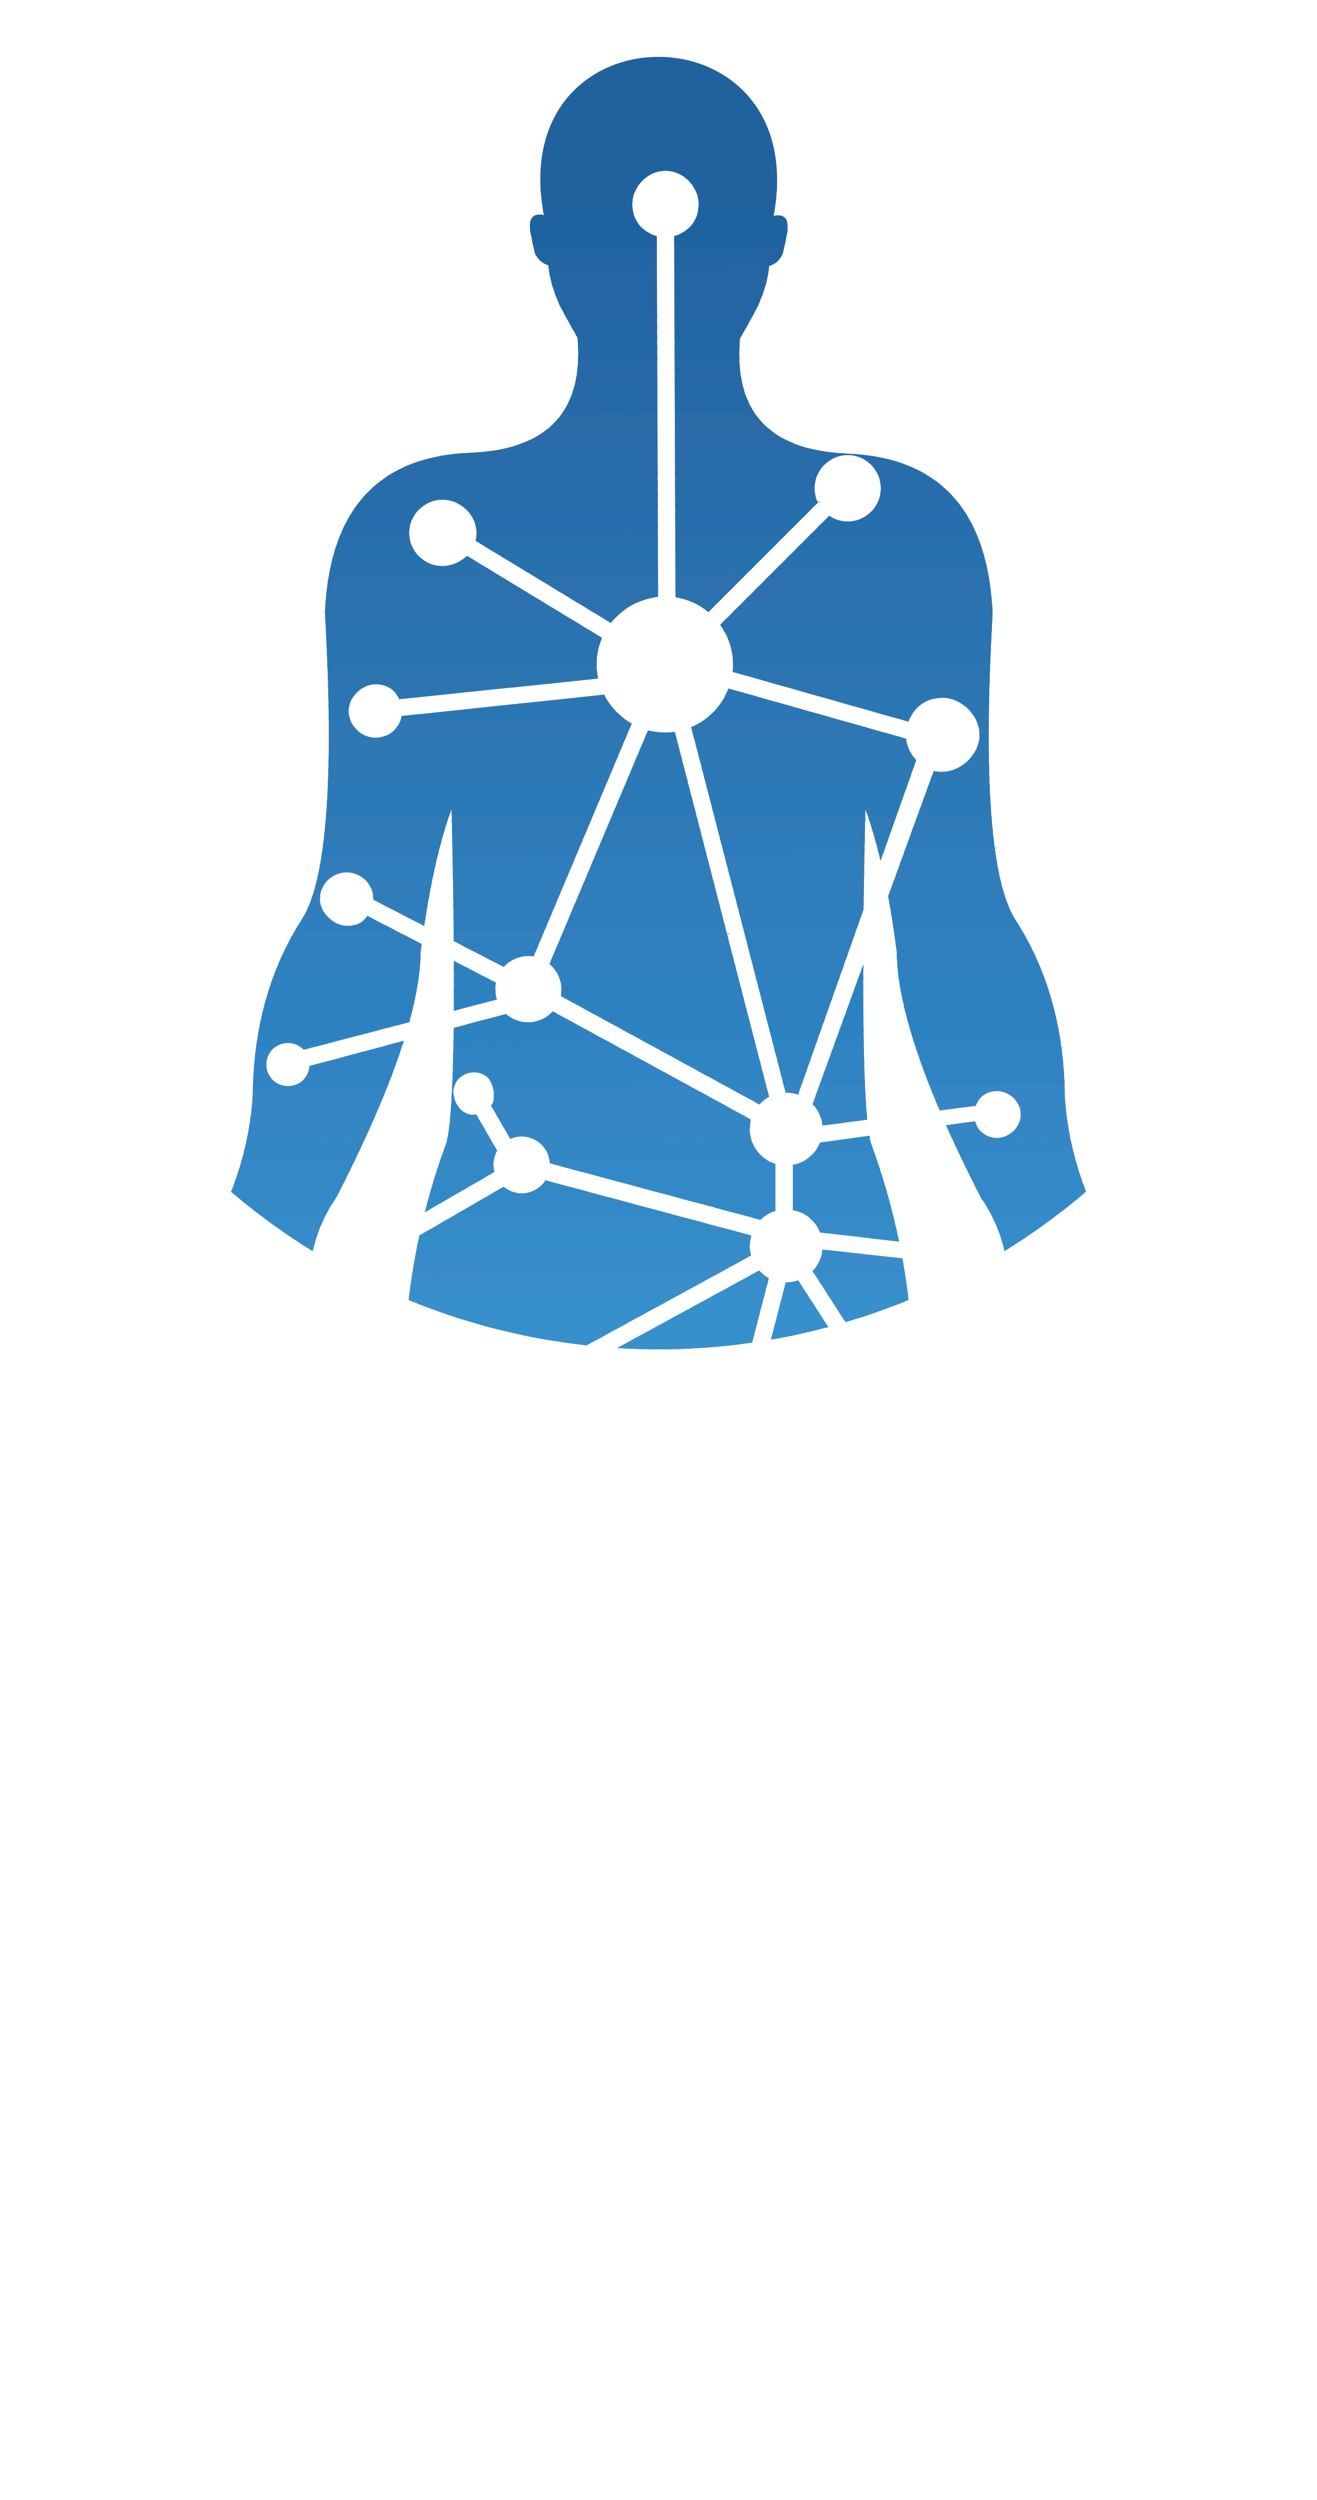 <?xml version="1.0" encoding="UTF-8"?><svg id="Layer_2" xmlns="http://www.w3.org/2000/svg" xmlns:xlink="http://www.w3.org/1999/xlink" viewBox="0 0 100 189.81"><defs><style>.cls-1{fill:#266ead;}.cls-2{fill:#234964;}.cls-3{fill:#3591cd;}.cls-4{fill:#31729f;}.cls-5{fill:#2c668c;}.cls-6{fill:#306f99;}.cls-7{fill:#3690cc;}.cls-8{fill:#265474;}.cls-9{fill:#276185;}.cls-10{fill:#1f374b;}.cls-11{fill:#2669a6;}.cls-12{fill:#2268a5;}.cls-13{fill:#2e7bb8;}.cls-14{fill:#388eca;}.cls-15{fill:#234660;}.cls-16{fill:#2264a1;}.cls-17{fill:#276dab;}.cls-18{fill:#266eac;}.cls-19{fill:#327cac;}.cls-20{fill:#2e81c1;}.cls-21{fill:#275575;}.cls-22{fill:#2771ad;}.cls-23{fill:#296286;}.cls-24{fill:#348ac3;}.cls-25{fill:#2f80c0;}.cls-26{fill:#3389c7;}.cls-27{fill:#234863;}.cls-28{fill:#2a688f;}.cls-29{fill:#2b7ab7;}.cls-30{fill:#234d6c;}.cls-31{fill:#234c68;}.cls-32{fill:#3378a6;}.cls-33{fill:#2f719a;}.cls-34{fill:#2f7ebd;}.cls-35{fill:#398cc9;}.cls-36{fill:#276388;}.cls-37{fill:#2e78b4;}.cls-38{fill:#276dac;}.cls-39{fill:#234d69;}.cls-40{fill:#2366a4;}.cls-41{fill:#245372;}.cls-42{fill:#223b53;}.cls-43{fill:#3986bb;}.cls-44{fill:#306c94;}.cls-45{fill:#246aa9;}.cls-46{fill:#20394f;}.cls-47{fill:#3793ce;}.cls-48{fill:#296ca9;}.cls-49{fill:#276184;}.cls-50{fill:#286fad;}.cls-51{fill:#367dae;}.cls-52{fill:#224058;}.cls-53{fill:#317db9;}.cls-54{fill:#296eac;}.cls-55{fill:#24516f;}.cls-56{clip-path:url(#clippath-1);}.cls-57{fill:#3076a4;}.cls-58{fill:#2b72af;}.cls-59{fill:#2d79b5;}.cls-60{fill:#358bc7;}.cls-61{fill:#1e639f;}.cls-62{fill:#1d364a;}.cls-63{fill:#2f6d96;}.cls-64{fill:#3789bf;}.cls-65{fill:#20629e;}.cls-66{fill:#256aa7;}.cls-67{fill:#285f81;}.cls-68{fill:#285f82;}.cls-69{fill:#3073a0;}.cls-70{fill:#2c79b6;}.cls-71{fill:#255879;}.cls-72{fill:#347fb1;}.cls-73{fill:#3586c5;}.cls-74{fill:#2c75b1;}.cls-75{fill:#265676;}.cls-76{fill:#2b688f;}.cls-77{fill:#2f75a2;}.cls-78{fill:#1f384d;}.cls-79{fill:#2973b0;}.cls-80{fill:#3080bf;}.cls-81{fill:#3278a8;}.cls-82{fill:#2e76b4;}.cls-83{fill:#3a96d1;}.cls-84{clip-path:url(#clippath);}.cls-85{fill:#2d83c2;}.cls-86{fill:#2a6ba8;}.cls-87{clip-rule:evenodd;}.cls-87,.cls-88{fill:none;}.cls-89{fill:#2f76b3;}.cls-90{fill:#265c7f;}.cls-91{fill:#2b76b2;}.cls-92{fill:#224059;}.cls-93{fill:#22506d;}.cls-94{fill:#378fcb;}.cls-95{fill:#3586bb;}.cls-96{fill:#1e3247;}.cls-97{fill:#3378a7;}.cls-98{fill:#27587b;}.cls-99{fill:#234b67;}.cls-100{fill:#295e81;}.cls-101{fill:#2e6e98;}.cls-102{fill:#357eaf;}.cls-103{fill:#213e55;}.cls-104{fill:#276489;}.cls-105{fill:#23435c;}.cls-106{fill:#2466a3;}.cls-107{fill:#213c53;}.cls-108{fill:#3887be;}.cls-109{fill:#2a72b0;}.cls-110{fill:#3180bd;}.cls-111{fill:#213a50;}.cls-112{fill:#2973b1;}.cls-113{fill:#3487c5;}.cls-114{fill:#2a6990;}.cls-115{fill:#307dbb;}.cls-116{fill:#3382b7;}.cls-117{fill:#286caa;}.cls-118{fill:#3689c1;}.cls-119{fill:#32719c;}.cls-120{fill:#3b95cf;}.cls-121{fill:#347aaa;}.cls-122{fill:#316b93;}.cls-123{fill:#275879;}.cls-124{fill:#245170;}.cls-125{fill:#317aa9;}.cls-126{fill:#2d6a92;}.cls-127{fill:#23455f;}.cls-128{fill:#2c7bba;}.cls-129{fill:#3581b4;}.cls-130{fill:#348cc9;}.cls-131{fill:#2e7ebe;}.cls-132{fill:#3892cd;}.cls-133{fill:#3183b9;}.cls-134{fill:#2a658c;}.cls-135{fill:#368bc5;}.cls-136{fill:#2e7ab7;}.cls-137{fill:#2976b4;}.cls-138{fill:#358ac8;}.cls-139{fill:#23455e;}.cls-140{fill:#3184c3;}.cls-141{fill:#2c71ae;}.cls-142{fill:#1e63a1;}</style><clipPath id="clippath"><circle class="cls-88" cx="50" cy="52.44" r="50"/></clipPath><clipPath id="clippath-1"><path class="cls-87" d="M50,109.45c1.16,3.55,1.47,7.92,1.81,13.02l6-23.24,.57-2.19c-.28-.15-.53-.35-.74-.58l-15.08,8.23c.03,.16,.05,.33,.05,.5,0,.78-.35,1.47-.91,1.93l6.4,15.18,.08,.2c.34-5.12,.65-9.49,1.81-13.05h0Zm2.3,19.51c.02,.18,.03,.36,.05,.54-.02-.18-.03-.36-.05-.54h0Zm.12,1.31c.01,.13,.03,.26,.04,.39-.01-.13-.03-.26-.04-.39h0Zm.06,.58c.02,.18,.04,.35,.06,.53-.02-.18-.04-.35-.06-.53h0Zm.07,.61c.02,.17,.04,.34,.06,.51-.02-.17-.04-.34-.06-.51h0Zm.07,.61c.02,.16,.04,.32,.06,.48-.02-.16-.04-.32-.06-.48h0Zm.08,.67c.02,.15,.04,.29,.05,.44-.02-.15-.04-.29-.05-.44h0Zm.09,.69c.02,.12,.03,.25,.05,.37-.02-.12-.03-.25-.05-.37h0Zm.08,.63c.02,.12,.03,.24,.05,.35l-.05-.35h0Zm.05,.37c.47,3.41,1.14,7.02,2.18,10.84-2.83,6.5-1.48,8.05-.74,14.05,.97,7.94-1.15,20.25-3.44,27.25-.43,1.01-.03,2.18,.91,2.74,3.37-.11,6.72-.44,10.05-.98,.48-.22,.83-.64,.96-1.15,.13-.51,.01-1.05-.31-1.46-2.76-6.44-2.87-12.41-.33-17.94,4.37-11.09,5.09-19.77,2.15-26.03,.21-4.53,.62-9.16,1.24-13.89,.13-.4,.25-.81,.38-1.21l-7.66,1.98-2.69,.7c.02,.18,.03,.37,.03,.55,0,1.13-.36,2.17-.98,3.02l3.77,3.77c.4-.27,.45-.43,1.41-.43s2.51,1.13,2.51,2.52-1.13,2.52-2.51,2.52-2.52-1.62-2.52-2.52,.09-.76,.25-1.09l-3.81-3.81c-.27,.22-.55,.41-.86,.58h0Zm13.06-7.81c.04-.12,.07-.24,.11-.37-.04,.12-.07,.24-.11,.37h0Zm.43-1.44l-11.09,2.86c-.5-1.32-1.53-2.39-2.83-2.94l.7-2.69,6.47-25.05h.04c.32,0,.62-.05,.91-.15l1.23,1.91,7.34,11.4c-.39,4.71-1.31,9.6-2.76,14.66h0Zm2.83-15.62c0-.11,.02-.23,.02-.34,0,.11-.01,.23-.02,.34h0Zm.04-.62c0-.14,.02-.27,.02-.41,0,.14-.01,.27-.02,.41h0Zm.03-.61c.21-4.42-.05-8.69-.79-12.8l-6.07-.66c-.06,.63-.34,1.2-.75,1.63l7.61,11.82h0Zm-1.04-14.06c-.53-2.57-1.25-5.07-2.15-7.51-.04-.15-.08-.32-.11-.53l-3.74,.51c-.35,.87-1.12,1.53-2.07,1.7v3.43c.95,.17,1.73,.83,2.07,1.7l6,.69h0Zm-2.42-9.26c-.22-2.28-.32-6.21-.3-11.79l-3.85,10.6c.41,.43,.69,1,.75,1.63l3.4-.44h0Zm-.26-16.02l-4.99,14.11c-.28-.1-.59-.15-.91-.15h-.04l-6.47-25.05-.7-2.69c1.3-.55,2.33-1.61,2.83-2.94l13.49,3.81c.07,.63,.35,1.2,.77,1.63l-2.71,7.65c-.35-1.48-.73-2.79-1.15-3.92-.06,2.73-.11,5.25-.14,7.55h0Zm1.84-.93l3.47-9.53c1.94,.42,3.51-1.29,3.48-2.76-.03-1.54-1.43-2.79-2.79-2.79s-2.21,.75-2.61,1.81l-13.35-3.78c.02-.18,.03-.37,.03-.55,0-1.13-.36-2.17-.98-3.02l8.28-8.28c.4,.27,.89,.43,1.41,.43,1.39,0,2.51-1.13,2.51-2.52s-1.13-2.52-2.51-2.52-2.52,1.13-2.52,2.52c0,.39,.09,.76,.25,1.09l-8.31,8.31c-.48-.4-1.04-.71-1.64-.92l-.1-.03h0l-.05-.02-.08-.02h-.02l-.09-.03h-.03c-.16-.05-.32-.08-.49-.11l-.1-27.42c1.07-.29,1.86-1.15,1.86-2.43s-1.13-2.52-2.52-2.52-2.52,1.24-2.52,2.52,.79,2.14,1.86,2.43l.1,27.39s-.09,.01-.14,.02h-.11v.02c-.71,.11-1.38,.36-1.99,.74h-.02l-.03,.03-.03,.02h0l-.03,.02-.03,.02-.03,.02-.03,.02-.03,.02-.04,.03c-.24,.18-.47,.38-.68,.59l-.03,.03-.03,.03-.03,.03-.06,.06-.03,.03-.03,.03-.03,.03-.03,.03-.03,.03-.03,.03v.02l-.03,.02-.05,.06-10.26-6.23c.05-.19,.07-.39,.07-.6,0-1.39-1.22-2.52-2.59-2.52s-2.52,1.13-2.52,2.52,1.13,2.51,2.52,2.51c.66,0,1.4-.3,1.87-.77l7.87,4.78,2.38,1.44c-.26,.62-.41,1.3-.41,2.01,0,.37,.04,.74,.12,1.09l-15.1,1.56c-.33-.67-.86-1.13-1.82-1.13s-2.03,.91-2.03,2.03,.98,2.03,2.03,2.03,1.82-.71,2-1.65l15.37-1.62c.47,.92,1.2,1.69,2.1,2.19l-7.45,17.68c-.13-.02-.27-.03-.41-.03-.74,0-1.4,.32-1.86,.83l-3.8-1.96c-.02-2.94-.08-6.29-.16-10.04-.83,2.26-1.53,5.23-2.08,8.89l-3.86-1.99v-.05c0-1.12-.91-2.03-2.03-2.03s-2.03,.91-2.03,2.03,1.15,2.03,2.03,2.03,1.21-.29,1.58-.75l4.12,2.13c-.03,.19-.05,.38-.08,.57-.01,1.52-.3,3.31-.86,5.36l-8.02,2.1c-.3-.32-.72-.52-1.2-.52-.91,0-1.64,.73-1.64,1.64s.73,1.64,1.64,1.64,1.58-.67,1.64-1.53l7.16-1.91c-1.05,3.33-2.76,7.29-5.11,11.87-1.6,2.31-2.27,4.91-2.02,7.8v.32l-2.86-.82c-.06-.85-.75-1.53-1.64-1.53s-1.64,.73-1.64,1.64,.95,1.64,1.64,1.64,.9-.2,1.2-.52l3.26,.92c-.04,2.19-.05,5.24-.04,9.13,.03,.38-.25,.71-.62,.75-.38,.04-.72-.22-.78-.59,0,0-.35-1.61-1.06-4.84,0,0-.07,2.23-.21,6.7-.02,.49-.42,.87-.91,.87s-.89-.38-.91-.87c0,0-.14-2.08-.41-6.23,0,0-.49,2.33-1.48,6.98-.11,.37-.48,.6-.86,.51-.38-.08-.63-.44-.57-.82,0,0,.13-2.15,.39-6.44,0,0-.7,1.66-2.1,4.99-.25,.32-.7,.42-1.05,.22-.36-.2-.52-.62-.38-1.01,.89-2.51,1.69-5.04,2.41-7.6,.09-.15,.07-.34-.06-.46-.13-.12-.32-.13-.46-.03-.81,1.01-1.53,2.09-2.15,3.23-.25,.17-.57,.17-.82,0-.25-.16-.38-.46-.32-.76,.18-1.6,1.13-3.96,2.87-7.08,3.18-4.46,4.92-9.07,5.22-13.83,.05-5.15,1.31-9.63,3.78-13.44,1.84-2.99,2.41-10.73,1.7-23.22,.36-7.87,4.1-11.92,11.22-12.13,5.79-.3,8.44-3.22,7.96-8.74-.51-.87-.96-1.7-1.36-2.46-.47-1.12-.72-1.82-.86-3.04-.45-.13-.8-.44-.99-.85-.14-.45-.31-1.37-.38-1.74-.13-.99,.22-1.39,1.04-1.21C38.26,.3,61.74,.3,58.74,16.39c.83-.18,1.17,.22,1.04,1.21-.06,.37-.24,1.29-.38,1.74-.19,.41-.55,.72-.99,.85-.14,1.22-.38,1.91-.86,3.04-.4,.77-.85,1.59-1.36,2.46-.49,5.52,2.17,8.44,7.96,8.74,7.12,.22,10.86,4.26,11.22,12.13-.71,12.49-.14,20.23,1.7,23.22,2.47,3.81,3.74,8.29,3.78,13.44,.3,4.76,2.04,9.37,5.22,13.83,1.74,3.12,2.69,5.48,2.87,7.08,.06,.29-.07,.59-.32,.76-.25,.16-.57,.16-.82,0-.62-1.14-1.34-2.22-2.15-3.23-.14-.1-.34-.09-.46,.03-.13,.12-.15,.31-.06,.46,.72,2.56,1.53,5.09,2.41,7.6,.14,.38-.02,.81-.38,1.01-.36,.2-.81,.1-1.05-.22-1.4-3.33-2.1-4.99-2.1-4.99,.26,4.3,.39,6.44,.39,6.44,.05,.38-.2,.74-.57,.82-.38,.08-.75-.14-.86-.51-.99-4.65-1.48-6.98-1.48-6.98-.27,4.15-.41,6.23-.41,6.23-.02,.49-.42,.87-.91,.87s-.89-.38-.91-.87c-.14-4.47-.21-6.7-.21-6.7-.71,3.23-1.06,4.84-1.06,4.84-.06,.37-.4,.63-.78,.59-.38-.04-.65-.38-.62-.75,.02-5,0-8.6-.08-10.8,.07-.8,.07-1.57,0-2.33l1.77,.19c.26,.66,.79,1.13,1.65,1.13s1.78-.8,1.78-1.78-.89-1.78-1.78-1.78-1.48,.53-1.7,1.26l-1.91-.22c-.31-1.52-.92-2.94-1.84-4.27-1-1.95-1.88-3.78-2.65-5.5l2.2-.3c.22,.73,.81,1.26,1.7,1.26s1.78-.8,1.78-1.78-.91-1.78-1.78-1.78-1.39,.47-1.65,1.13l-2.73,.35c-2.15-5.04-3.24-9.05-3.26-12.03-.19-1.51-.41-2.91-.65-4.22h0Zm-32.97,4.9c0,1.36,0,2.62,0,3.78l3.27-.86c-.08-.24-.12-.5-.12-.77,0-.18,.02-.35,.05-.51l-3.2-1.65h0Zm-.01,5.09c-.06,4.62-.24,7.52-.55,8.7-.64,1.73-1.19,3.49-1.64,5.28h0l5.28-3.05c-.05-.17-.07-.36-.07-.55,0-.39,.1-.75,.28-1.07l-1.59-2.75c-.32,.03-.43,.1-.97-.21-.54-.31-1.03-1.42-.59-2.19,.44-.77,1.42-1.03,2.19-.59,.77,.44,.82,1.78,.59,2.19-.24,.41-.06,.09-.09,.14l1.45,2.51c.27-.12,.56-.18,.87-.18,1.15,0,2.09,.91,2.14,2.04l15.99,4.29c.32-.31,.71-.55,1.14-.68v-3.57c-.4-.12-.77-.33-1.07-.61h0l-.03-.03h0l-.02-.02h0l-.02-.03c-.13-.13-.25-.28-.36-.44h0s-.04-.06-.05-.08v-.02h-.02l-.02-.04h0l-.02-.04h0c-.26-.47-.38-1.01-.33-1.55h0c.01-.14,.03-.28,.06-.42h0v-.02h0v-.02h0v-.05l-1.98-1.09-13.05-7.12c-.46,.51-1.13,.84-1.87,.84-.64,0-1.23-.24-1.68-.64l-3.99,1.06h0Zm-2.59,15.67v.07l6.38-3.69c.37,.31,.85,.5,1.37,.5,.76,0,1.42-.39,1.81-.99l15.63,4.19c-.1,.33-.14,.67-.11,1.02h0c.01,.16,.04,.32,.08,.47v.03l-1.98,1.09-13.05,7.12c-.46-.51-1.13-.83-1.87-.83-.64,0-1.23,.24-1.68,.64l-7.65-2.2c.19-2.53,.54-5,1.07-7.42h0Zm-1.15,8.72c-.11,2.15-.1,4.34,.03,6.56l6.92-3.3c-.03-.16-.05-.34-.05-.51,0-.27,.04-.52,.12-.77l-7.02-1.99h0Zm.04,6.72c0,.16,.02,.32,.03,.48-.01-.16-.02-.32-.03-.48h0Zm.04,.66c.01,.15,.02,.29,.03,.44-.01-.15-.02-.29-.03-.44h0Zm.05,.59l7.41-3.53c.46,.51,1.12,.83,1.86,.83,.14,0,.28-.01,.41-.03l7.45,17.68c-.9,.5-1.64,1.27-2.1,2.19l-12.25-2.3c-1.47-5.12-2.4-10.07-2.79-14.83h0Zm2.86,15.09c.04,.15,.09,.31,.13,.46-.05-.15-.09-.31-.13-.46h0Zm.2,.68c.17,.56,.34,1.12,.52,1.68,.62,4.73,1.03,9.36,1.24,13.89-2.93,6.26-2.22,14.93,2.15,26.03,2.54,5.52,2.43,11.5-.33,17.94-.32,.41-.43,.95-.31,1.46,.13,.51,.48,.93,.96,1.15,3.32,.54,6.68,.86,10.05,.98,.95-.56,1.34-1.73,.91-2.74-2.28-6.99-4.41-19.31-3.44-27.25,.74-6,2.09-7.55-.74-14.05,1.15-4.24,1.85-8.24,2.32-11.97-.02,.18-.05,.36-.07,.54-.14-.12-.28-.25-.41-.39l-.03-.03-.03-.03-.03-.03-.06-.06-.03-.03-.03-.03-.03-.03-.03-.03-.03-.03-.03-.03v-.02l-.03-.02-.05-.06-5.82,3.54c.05,.19,.07,.39,.07,.6,0,1.39-1.22,2.52-2.59,2.52s-2.51-1.13-2.51-2.52,1.13-2.52,2.51-2.52c.66,0,1.4,.3,1.87,.77l3.44-2.09,2.38-1.44c-.26-.62-.41-1.3-.41-2.01,0-.37,.04-.74,.12-1.09l-11.4-2.14c-.05-.15-.09-.31-.14-.46h0Zm13.35,7.07c.21-1.65,.37-3.24,.5-4.79-.13,1.54-.3,3.14-.5,4.79h0Zm.52-4.97c.02-.18,.03-.36,.05-.53-.01,.18-.03,.35-.05,.53h0Zm3.46-72.72c-.24,.04-.49,.05-.74,.05-.45,0-.88-.06-1.29-.16l-1.08,2.56-6.4,15.18c.55,.46,.91,1.15,.91,1.93,0,.17-.02,.34-.05,.5l15.08,8.23c.21-.23,.46-.43,.74-.58l-.57-2.19-6.59-25.52Z"/></clipPath></defs><g id="Layer_3"><g class="cls-84"><g class="cls-56"><rect class="cls-96" x="11.51" y="189.18" width="78" height=".13" transform="translate(-1.02 .27) rotate(-.31)"/><rect class="cls-62" x="11.5" y="188.38" width="78" height="1.2" transform="translate(-1.11 .3) rotate(-.34)"/><rect class="cls-10" x="11.5" y="187.58" width="78" height="1.2" transform="translate(-1.15 .31) rotate(-.35)"/><rect class="cls-78" x="11.49" y="186.78" width="78" height="1.2" transform="translate(-1.12 .31) rotate(-.34)"/><rect class="cls-46" x="11.49" y="185.98" width="78" height="1.2" transform="translate(-1.1 .3) rotate(-.34)"/><rect class="cls-111" x="11.48" y="185.18" width="78" height="1.2" transform="translate(-1.13 .31) rotate(-.35)"/><rect class="cls-42" x="11.48" y="184.38" width="78" height="1.2" transform="translate(-1.11 .31) rotate(-.34)"/><rect class="cls-107" x="11.47" y="183.58" width="78" height="1.2" transform="translate(-1.09 .3) rotate(-.34)"/><rect class="cls-103" x="11.47" y="182.79" width="78" height="1.2" transform="translate(-1.12 .31) rotate(-.35)"/><rect class="cls-52" x="11.47" y="181.99" width="78" height="1.2" transform="translate(-1.11 .31) rotate(-.35)"/><rect class="cls-92" x="11.46" y="181.19" width="78" height="1.2" transform="translate(-1.07 .3) rotate(-.34)"/><rect class="cls-105" x="11.46" y="180.39" width="78" height="1.2" transform="translate(-1.1 .31) rotate(-.35)"/><rect class="cls-139" x="11.45" y="179.59" width="78" height="1.2" transform="translate(-1.1 .31) rotate(-.35)"/><rect class="cls-127" x="11.45" y="178.79" width="78" height="1.2" transform="translate(-1.01 .29) rotate(-.32)"/><rect class="cls-15" x="11.44" y="177.99" width="78" height="1.2" transform="translate(-1.07 .31) rotate(-.34)"/><rect class="cls-27" x="11.44" y="177.19" width="78" height="1.2" transform="translate(-1.07 .31) rotate(-.34)"/><rect class="cls-2" x="11.43" y="176.39" width="78" height="1.2" transform="translate(-1.04 .3) rotate(-.34)"/><rect class="cls-99" x="11.43" y="175.59" width="78" height="1.2" transform="translate(-1.06 .31) rotate(-.34)"/><rect class="cls-31" x="11.42" y="174.79" width="78" height="1.2" transform="translate(-1.05 .31) rotate(-.34)"/><rect class="cls-39" x="11.42" y="174" width="78" height="1.2" transform="translate(-1.06 .31) rotate(-.35)"/><rect class="cls-30" x="11.41" y="173.2" width="78" height="1.2" transform="translate(-1.04 .31) rotate(-.34)"/><rect class="cls-93" x="11.41" y="172.4" width="78" height="1.2" transform="translate(-1.04 .31) rotate(-.34)"/><rect class="cls-55" x="11.4" y="171.6" width="78" height="1.2" transform="translate(-1.05 .31) rotate(-.35)"/><rect class="cls-124" x="11.4" y="170.8" width="78" height="1.2" transform="translate(-1.03 .31) rotate(-.34)"/><rect class="cls-41" x="11.39" y="170" width="78" height="1.2" transform="translate(-1.02 .31) rotate(-.34)"/><rect class="cls-8" x="11.39" y="169.2" width="78" height="1.2" transform="translate(-.98 .3) rotate(-.33)"/><rect class="cls-21" x="11.38" y="168.4" width="78" height="1.2" transform="translate(-.96 .29) rotate(-.33)"/><rect class="cls-75" x="11.38" y="167.6" width="78" height="1.2" transform="translate(-.99 .3) rotate(-.34)"/><rect class="cls-71" x="11.37" y="166.8" width="78" height="1.2" transform="translate(-1.02 .31) rotate(-.35)"/><rect class="cls-123" x="11.37" y="166" width="78" height="1.2" transform="translate(-1 .31) rotate(-.34)"/><rect class="cls-98" x="11.37" y="165.21" width="78" height="1.2" transform="translate(-.98 .3) rotate(-.34)"/><rect class="cls-90" x="11.36" y="164.41" width="78" height="1.2" transform="translate(-1 .31) rotate(-.35)"/><rect class="cls-90" x="11.36" y="163.61" width="78" height="1.2" transform="translate(-.98 .31) rotate(-.34)"/><rect class="cls-100" x="11.35" y="162.81" width="78" height="1.2" transform="translate(-.96 .3) rotate(-.34)"/><rect class="cls-67" x="11.35" y="162.01" width="78" height="1.2" transform="translate(-.99 .31) rotate(-.35)"/><rect class="cls-68" x="11.34" y="161.21" width="78" height="1.2" transform="translate(-.97 .3) rotate(-.34)"/><rect class="cls-49" x="11.34" y="160.41" width="78" height="1.2" transform="translate(-.97 .3) rotate(-.34)"/><rect class="cls-9" x="11.33" y="159.61" width="78" height="1.2" transform="translate(-.96 .3) rotate(-.34)"/><rect class="cls-23" x="11.33" y="158.81" width="78" height="1.2" transform="translate(-.91 .29) rotate(-.33)"/><rect class="cls-36" x="11.32" y="158.01" width="78" height="1.2" transform="translate(-.92 .29) rotate(-.33)"/><rect class="cls-36" x="11.32" y="157.21" width="78" height="1.2" transform="translate(-.93 .3) rotate(-.34)"/><rect class="cls-104" x="11.31" y="156.42" width="78" height="1.2" transform="translate(-.94 .3) rotate(-.34)"/><rect class="cls-134" x="11.31" y="155.62" width="78" height="1.2" transform="translate(-.95 .31) rotate(-.35)"/><rect class="cls-5" x="11.3" y="154.82" width="78" height="1.2" transform="translate(-.92 .3) rotate(-.34)"/><rect class="cls-76" x="11.3" y="154.02" width="78" height="1.2" transform="translate(-.93 .3) rotate(-.34)"/><rect class="cls-28" x="11.29" y="153.22" width="78" height="1.2" transform="translate(-.94 .31) rotate(-.35)"/><rect class="cls-114" x="11.29" y="152.42" width="78" height="1.2" transform="translate(-.9 .3) rotate(-.34)"/><rect class="cls-126" x="11.28" y="151.62" width="78" height="1.2" transform="translate(-.9 .3) rotate(-.34)"/><rect class="cls-122" x="11.28" y="150.82" width="78" height="1.2" transform="translate(-.92 .31) rotate(-.35)"/><rect class="cls-44" x="11.27" y="150.02" width="78" height="1.2" transform="translate(-.89 .3) rotate(-.34)"/><rect class="cls-63" x="11.27" y="149.22" width="78" height="1.2" transform="translate(-.88 .3) rotate(-.34)"/><rect class="cls-101" x="11.27" y="148.42" width="78" height="1.2" transform="translate(-.86 .29) rotate(-.33)"/><rect class="cls-101" x="11.26" y="147.63" width="78" height="1.2" transform="translate(-.85 .29) rotate(-.33)"/><rect class="cls-6" x="11.26" y="146.83" width="78" height="1.2" transform="translate(-.88 .3) rotate(-.34)"/><rect class="cls-33" x="11.25" y="146.03" width="78" height="1.2" transform="translate(-.88 .3) rotate(-.34)"/><rect class="cls-119" x="11.25" y="145.23" width="78" height="1.2" transform="translate(-.87 .3) rotate(-.34)"/><rect class="cls-119" x="11.24" y="144.43" width="78" height="1.2" transform="translate(-.87 .3) rotate(-.34)"/><rect class="cls-4" x="11.24" y="143.63" width="78" height="1.2" transform="translate(-.85 .3) rotate(-.34)"/><rect class="cls-69" x="11.23" y="142.83" width="78" height="1.2" transform="translate(-.86 .3) rotate(-.34)"/><rect class="cls-77" x="11.23" y="142.03" width="78" height="1.2" transform="translate(-.85 .3) rotate(-.34)"/><rect class="cls-57" x="11.22" y="141.23" width="78" height="1.2" transform="translate(-.84 .3) rotate(-.34)"/><rect class="cls-57" x="11.22" y="140.43" width="78" height="1.2" transform="translate(-.84 .3) rotate(-.34)"/><rect class="cls-32" x="11.21" y="139.63" width="78" height="1.2" transform="translate(-.84 .3) rotate(-.34)"/><rect class="cls-97" x="11.21" y="138.84" width="78" height="1.2" transform="translate(-.82 .3) rotate(-.34)"/><rect class="cls-81" x="11.2" y="138.04" width="78" height="1.2" transform="translate(-.79 .29) rotate(-.33)"/><rect class="cls-125" x="11.2" y="137.24" width="78" height="1.2" transform="translate(-.84 .31) rotate(-.35)"/><rect class="cls-121" x="11.19" y="136.44" width="78" height="1.2" transform="translate(-.81 .3) rotate(-.34)"/><rect class="cls-19" x="11.19" y="135.64" width="78" height="1.2" transform="translate(-.82 .3) rotate(-.34)"/><rect class="cls-51" x="11.18" y="134.84" width="78" height="1.2" transform="translate(-.82 .31) rotate(-.35)"/><rect class="cls-102" x="11.18" y="134.04" width="78" height="1.2" transform="translate(-.79 .3) rotate(-.34)"/><rect class="cls-72" x="11.17" y="133.24" width="78" height="1.2" transform="translate(-.8 .3) rotate(-.34)"/><rect class="cls-72" x="11.17" y="132.44" width="78" height="1.2" transform="translate(-.8 .3) rotate(-.34)"/><rect class="cls-129" x="11.17" y="131.64" width="78" height="1.2" transform="translate(-.79 .3) rotate(-.34)"/><rect class="cls-129" x="11.16" y="130.84" width="78" height="1.2" transform="translate(-.79 .3) rotate(-.34)"/><rect class="cls-116" x="11.16" y="130.05" width="78" height="1.2" transform="translate(-.78 .3) rotate(-.34)"/><rect class="cls-133" x="11.15" y="129.25" width="78" height="1.2" transform="translate(-.78 .3) rotate(-.34)"/><rect class="cls-133" x="11.15" y="128.45" width="78" height="1.2" transform="translate(-.77 .3) rotate(-.34)"/><rect class="cls-95" x="11.14" y="127.65" width="78" height="1.2" transform="translate(-.73 .29) rotate(-.33)"/><rect class="cls-43" x="11.14" y="126.85" width="78" height="1.2" transform="translate(-.78 .31) rotate(-.35)"/><rect class="cls-108" x="11.13" y="126.05" width="78" height="1.2" transform="translate(-.76 .3) rotate(-.34)"/><rect class="cls-64" x="11.13" y="125.25" width="78" height="1.2" transform="translate(-.74 .3) rotate(-.34)"/><rect class="cls-118" x="11.12" y="124.45" width="78" height="1.2" transform="translate(-.76 .31) rotate(-.35)"/><rect class="cls-118" x="11.12" y="123.65" width="78" height="1.2" transform="translate(-.76 .31) rotate(-.35)"/><rect class="cls-24" x="11.11" y="122.85" width="78" height="1.2" transform="translate(-.73 .3) rotate(-.34)"/><rect class="cls-135" x="11.11" y="122.05" width="78" height="1.2" transform="translate(-.75 .31) rotate(-.35)"/><rect class="cls-60" x="11.1" y="121.26" width="78" height="1.2" transform="translate(-.74 .31) rotate(-.35)"/><rect class="cls-14" x="11.1" y="120.46" width="78" height="1.2" transform="translate(-.71 .3) rotate(-.34)"/><rect class="cls-94" x="11.09" y="119.66" width="78" height="1.2" transform="translate(-.73 .31) rotate(-.35)"/><rect class="cls-94" x="11.09" y="118.86" width="78" height="1.2" transform="translate(-.72 .3) rotate(-.34)"/><rect class="cls-7" x="11.08" y="118.06" width="78" height="1.2" transform="translate(-.7 .3) rotate(-.34)"/><rect class="cls-3" x="11.08" y="117.26" width="78" height="1.2" transform="translate(-.68 .29) rotate(-.33)"/><rect class="cls-132" x="11.07" y="116.46" width="78" height="1.2" transform="translate(-.7 .3) rotate(-.34)"/><rect class="cls-47" x="11.07" y="115.66" width="78" height="1.2" transform="translate(-.71 .31) rotate(-.35)"/><rect class="cls-120" x="11.07" y="114.86" width="78" height="1.2" transform="translate(-.69 .3) rotate(-.34)"/><rect class="cls-120" x="11.06" y="114.06" width="78" height="1.2" transform="translate(-.69 .3) rotate(-.34)"/><rect class="cls-83" x="11.06" y="113.26" width="78" height="1.2" transform="translate(-.69 .31) rotate(-.35)"/><rect class="cls-83" x="11.05" y="112.47" width="78" height="1.2" transform="translate(-.68 .3) rotate(-.34)"/><rect class="cls-120" x="11.05" y="111.67" width="78" height="1.2" transform="translate(-.67 .3) rotate(-.34)"/><rect class="cls-120" x="11.04" y="110.87" width="78" height="1.2" transform="translate(-.68 .31) rotate(-.35)"/><rect class="cls-120" x="11.04" y="110.07" width="78" height="1.2" transform="translate(-.66 .3) rotate(-.34)"/><rect class="cls-120" x="11.03" y="109.27" width="78" height="1.2" transform="translate(-.66 .3) rotate(-.34)"/><rect class="cls-47" x="11.03" y="108.47" width="78" height="1.2" transform="translate(-.66 .31) rotate(-.35)"/><rect class="cls-47" x="11.02" y="107.67" width="78" height="1.2" transform="translate(-.62 .29) rotate(-.33)"/><rect class="cls-132" x="11.02" y="106.87" width="78" height="1.2" transform="translate(-.6 .28) rotate(-.32)"/><rect class="cls-132" x="11.01" y="106.07" width="78" height="1.2" transform="translate(-.65 .31) rotate(-.35)"/><rect class="cls-132" x="11.01" y="105.27" width="78" height="1.2" transform="translate(-.63 .3) rotate(-.34)"/><rect class="cls-132" x="11" y="104.47" width="78" height="1.2" transform="translate(-.62 .3) rotate(-.34)"/><rect class="cls-132" x="11" y="103.67" width="78" height="1.2" transform="translate(-.63 .31) rotate(-.35)"/><rect class="cls-7" x="10.99" y="102.88" width="78" height="1.2" transform="translate(-.62 .3) rotate(-.34)"/><rect class="cls-7" x="10.99" y="102.08" width="78" height="1.2" transform="translate(-.61 .3) rotate(-.34)"/><rect class="cls-94" x="10.98" y="101.28" width="78" height="1.2" transform="translate(-.61 .3) rotate(-.34)"/><rect class="cls-94" x="10.98" y="100.48" width="78" height="1.2" transform="translate(-.61 .3) rotate(-.34)"/><rect class="cls-94" x="10.97" y="99.68" width="78" height="1.2" transform="translate(-.6 .3) rotate(-.34)"/><rect class="cls-94" x="10.97" y="98.88" width="78" height="1.2" transform="translate(-.6 .3) rotate(-.34)"/><rect class="cls-94" x="10.96" y="98.08" width="78" height="1.2" transform="translate(-.59 .3) rotate(-.34)"/><rect class="cls-14" x="10.96" y="97.28" width="78" height="1.2" transform="translate(-.57 .29) rotate(-.33)"/><rect class="cls-14" x="10.96" y="96.48" width="78" height="1.2" transform="translate(-.54 .28) rotate(-.32)"/><rect class="cls-35" x="10.95" y="95.68" width="78" height="1.2" transform="translate(-.58 .3) rotate(-.34)"/><rect class="cls-35" x="10.95" y="94.89" width="78" height="1.2" transform="translate(-.58 .31) rotate(-.35)"/><rect class="cls-130" x="10.94" y="94.09" width="78" height="1.2" transform="translate(-.56 .3) rotate(-.34)"/><rect class="cls-130" x="10.94" y="93.29" width="78" height="1.2" transform="translate(-.55 .3) rotate(-.34)"/><rect class="cls-138" x="10.93" y="92.49" width="78" height="1.2" transform="translate(-.57 .31) rotate(-.35)"/><rect class="cls-138" x="10.93" y="91.69" width="78" height="1.2" transform="translate(-.54 .3) rotate(-.34)"/><rect class="cls-26" x="10.92" y="90.89" width="78" height="1.2" transform="translate(-.54 .3) rotate(-.34)"/><rect class="cls-26" x="10.92" y="90.09" width="78" height="1.2" transform="translate(-.55 .31) rotate(-.35)"/><rect class="cls-26" x="10.91" y="89.29" width="78" height="1.2" transform="translate(-.53 .3) rotate(-.34)"/><rect class="cls-26" x="10.91" y="88.49" width="78" height="1.2" transform="translate(-.53 .3) rotate(-.34)"/><rect class="cls-26" x="10.9" y="87.69" width="78" height="1.2" transform="translate(-.54 .31) rotate(-.35)"/><rect class="cls-113" x="10.9" y="86.89" width="78" height="1.2" transform="translate(-.5 .29) rotate(-.33)"/><rect class="cls-113" x="10.89" y="86.09" width="78" height="1.2" transform="translate(-.49 .29) rotate(-.33)"/><rect class="cls-73" x="10.89" y="85.3" width="78" height="1.2" transform="translate(-.51 .3) rotate(-.34)"/><rect class="cls-73" x="10.88" y="84.5" width="78" height="1.2" transform="translate(-.51 .3) rotate(-.34)"/><rect class="cls-73" x="10.88" y="83.7" width="78" height="1.2" transform="translate(-.5 .3) rotate(-.34)"/><rect class="cls-73" x="10.87" y="82.9" width="78" height="1.2" transform="translate(-.49 .3) rotate(-.34)"/><rect class="cls-73" x="10.87" y="82.1" width="78" height="1.2" transform="translate(-.5 .3) rotate(-.34)"/><rect class="cls-140" x="10.86" y="81.3" width="78" height="1.2" transform="translate(-.49 .3) rotate(-.34)"/><rect class="cls-140" x="10.86" y="80.5" width="78" height="1.2" transform="translate(-.48 .3) rotate(-.34)"/><rect class="cls-140" x="10.86" y="79.7" width="78" height="1.2" transform="translate(-.48 .3) rotate(-.34)"/><rect class="cls-140" x="10.85" y="78.9" width="78" height="1.2" transform="translate(-.48 .31) rotate(-.35)"/><rect class="cls-85" x="10.85" y="78.1" width="78" height="1.2" transform="translate(-.46 .3) rotate(-.34)"/><rect class="cls-85" x="10.84" y="77.3" width="78" height="1.2" transform="translate(-.47 .31) rotate(-.35)"/><rect class="cls-20" x="10.84" y="76.51" width="78" height="1.2" transform="translate(-.45 .29) rotate(-.33)"/><rect class="cls-20" x="10.83" y="75.71" width="78" height="1.2" transform="translate(-.45 .3) rotate(-.34)"/><rect class="cls-20" x="10.83" y="74.91" width="78" height="1.2" transform="translate(-.45 .3) rotate(-.34)"/><rect class="cls-20" x="10.82" y="74.11" width="78" height="1.2" transform="translate(-.45 .3) rotate(-.34)"/><rect class="cls-20" x="10.82" y="73.31" width="78" height="1.2" transform="translate(-.44 .3) rotate(-.34)"/><rect class="cls-25" x="10.81" y="72.51" width="78" height="1.2" transform="translate(-.44 .3) rotate(-.34)"/><rect class="cls-80" x="10.81" y="71.71" width="78" height="1.2" transform="translate(-.43 .3) rotate(-.34)"/><rect class="cls-80" x="10.8" y="70.91" width="78" height="1.2" transform="translate(-.43 .3) rotate(-.34)"/><rect class="cls-110" x="10.8" y="70.11" width="78" height="1.2" transform="translate(-.42 .3) rotate(-.34)"/><rect class="cls-131" x="10.79" y="69.31" width="78" height="1.2" transform="translate(-.42 .3) rotate(-.34)"/><rect class="cls-34" x="10.79" y="68.51" width="78" height="1.2" transform="translate(-.41 .3) rotate(-.34)"/><rect class="cls-115" x="10.78" y="67.72" width="78" height="1.2" transform="translate(-.41 .3) rotate(-.34)"/><rect class="cls-115" x="10.78" y="66.92" width="78" height="1.2" transform="translate(-.4 .3) rotate(-.34)"/><rect class="cls-53" x="10.77" y="66.12" width="78" height="1.2" transform="translate(-.38 .29) rotate(-.33)"/><rect class="cls-115" x="10.77" y="65.32" width="78" height="1.2" transform="translate(-.4 .3) rotate(-.35)"/><rect class="cls-53" x="10.76" y="64.52" width="78" height="1.2" transform="translate(-.38 .29) rotate(-.34)"/><rect class="cls-128" x="10.76" y="63.72" width="78" height="1.2" transform="translate(-.39 .3) rotate(-.35)"/><rect class="cls-13" x="10.76" y="62.92" width="78" height="1.2" transform="translate(-.39 .3) rotate(-.35)"/><rect class="cls-136" x="10.75" y="62.12" width="78" height="1.2" transform="translate(-.37 .29) rotate(-.34)"/><rect class="cls-136" x="10.75" y="61.32" width="78" height="1.2" transform="translate(-.38 .3) rotate(-.35)"/><rect class="cls-29" x="10.74" y="60.52" width="78" height="1.2" transform="translate(-.37 .3) rotate(-.34)"/><rect class="cls-29" x="10.74" y="59.72" width="78" height="1.2" transform="translate(-.36 .29) rotate(-.34)"/><rect class="cls-29" x="10.73" y="58.93" width="78" height="1.2" transform="translate(-.36 .3) rotate(-.35)"/><rect class="cls-70" x="10.73" y="58.13" width="78" height="1.2" transform="translate(-.35 .3) rotate(-.34)"/><rect class="cls-59" x="10.72" y="57.33" width="78" height="1.2" transform="translate(-.34 .29) rotate(-.34)"/><rect class="cls-70" x="10.72" y="56.53" width="78" height="1.2" transform="translate(-.34 .3) rotate(-.34)"/><rect class="cls-37" x="10.71" y="55.73" width="78" height="1.2" transform="translate(-.32 .28) rotate(-.33)"/><rect class="cls-82" x="10.71" y="54.93" width="78" height="1.2" transform="translate(-.34 .3) rotate(-.35)"/><rect class="cls-89" x="10.7" y="54.13" width="78" height="1.2" transform="translate(-.33 .3) rotate(-.34)"/><rect class="cls-137" x="10.7" y="53.33" width="78" height="1.2" transform="translate(-.32 .3) rotate(-.34)"/><rect class="cls-91" x="10.69" y="52.53" width="78" height="1.2" transform="translate(-.32 .3) rotate(-.35)"/><rect class="cls-91" x="10.69" y="51.73" width="78" height="1.2" transform="translate(-.31 .3) rotate(-.34)"/><rect class="cls-74" x="10.68" y="50.93" width="78" height="1.2" transform="translate(-.31 .3) rotate(-.34)"/><rect class="cls-74" x="10.68" y="50.14" width="78" height="1.2" transform="translate(-.31 .3) rotate(-.35)"/><rect class="cls-112" x="10.67" y="49.34" width="78" height="1.2" transform="translate(-.29 .29) rotate(-.34)"/><rect class="cls-79" x="10.67" y="48.54" width="78" height="1.2" transform="translate(-.29 .29) rotate(-.34)"/><rect class="cls-112" x="10.66" y="47.74" width="78" height="1.2" transform="translate(-.29 .3) rotate(-.35)"/><rect class="cls-79" x="10.66" y="46.94" width="78" height="1.2" transform="translate(-.28 .29) rotate(-.34)"/><rect class="cls-109" x="10.65" y="46.14" width="78" height="1.2" transform="translate(-.26 .28) rotate(-.32)"/><rect class="cls-58" x="10.65" y="45.34" width="78" height="1.2" transform="translate(-.27 .29) rotate(-.33)"/><rect class="cls-141" x="10.65" y="44.54" width="78" height="1.2" transform="translate(-.27 .3) rotate(-.34)"/><rect class="cls-141" x="10.64" y="43.74" width="78" height="1.2" transform="translate(-.27 .3) rotate(-.34)"/><rect class="cls-141" x="10.64" y="42.94" width="78" height="1.2" transform="translate(-.26 .3) rotate(-.34)"/><rect class="cls-22" x="10.63" y="42.14" width="78" height="1.2" transform="translate(-.26 .3) rotate(-.34)"/><rect class="cls-22" x="10.63" y="41.35" width="78" height="1.2" transform="translate(-.25 .3) rotate(-.34)"/><rect class="cls-50" x="10.62" y="40.55" width="78" height="1.2" transform="translate(-.25 .3) rotate(-.34)"/><rect class="cls-54" x="10.62" y="39.75" width="78" height="1.2" transform="translate(-.24 .3) rotate(-.34)"/><rect class="cls-1" x="10.61" y="38.95" width="78" height="1.2" transform="translate(-.24 .3) rotate(-.34)"/><rect class="cls-18" x="10.61" y="38.15" width="78" height="1.2" transform="translate(-.23 .3) rotate(-.34)"/><rect class="cls-38" x="10.6" y="37.35" width="78" height="1.2" transform="translate(-.23 .3) rotate(-.34)"/><rect class="cls-17" x="10.6" y="36.55" width="78" height="1.2" transform="translate(-.23 .3) rotate(-.35)"/><rect class="cls-17" x="10.59" y="35.75" width="78" height="1.2" transform="translate(-.2 .28) rotate(-.32)"/><rect class="cls-117" x="10.59" y="34.95" width="78" height="1.2" transform="translate(-.2 .28) rotate(-.33)"/><rect class="cls-117" x="10.58" y="34.15" width="78" height="1.2" transform="translate(-.21 .3) rotate(-.35)"/><rect class="cls-48" x="10.58" y="33.35" width="78" height="1.2" transform="translate(-.2 .29) rotate(-.34)"/><rect class="cls-48" x="10.57" y="32.56" width="78" height="1.2" transform="translate(-.19 .29) rotate(-.34)"/><rect class="cls-86" x="10.57" y="31.76" width="78" height="1.2" transform="translate(-.2 .3) rotate(-.35)"/><rect class="cls-86" x="10.56" y="30.96" width="78" height="1.2" transform="translate(-.19 .29) rotate(-.34)"/><rect class="cls-45" x="10.56" y="30.16" width="78" height="1.2" transform="translate(-.18 .3) rotate(-.34)"/><rect class="cls-66" x="10.55" y="29.36" width="78" height="1.2" transform="translate(-.18 .3) rotate(-.35)"/><rect class="cls-66" x="10.55" y="28.56" width="78" height="1.2" transform="translate(-.17 .3) rotate(-.34)"/><rect class="cls-11" x="10.55" y="27.76" width="78" height="1.2" transform="translate(-.17 .3) rotate(-.34)"/><rect class="cls-11" x="10.54" y="26.96" width="78" height="1.2" transform="translate(-.17 .3) rotate(-.35)"/><rect class="cls-12" x="10.54" y="26.16" width="78" height="1.2" transform="translate(-.16 .3) rotate(-.34)"/><rect class="cls-12" x="10.53" y="25.36" width="78" height="1.2" transform="translate(-.15 .28) rotate(-.33)"/><rect class="cls-40" x="10.53" y="24.56" width="78" height="1.2" transform="translate(-.14 .28) rotate(-.33)"/><rect class="cls-40" x="10.52" y="23.76" width="78" height="1.2" transform="translate(-.15 .3) rotate(-.34)"/><rect class="cls-106" x="10.52" y="22.97" width="78" height="1.2" transform="translate(-.14 .3) rotate(-.34)"/><rect class="cls-106" x="10.51" y="22.17" width="78" height="1.2" transform="translate(-.13 .29) rotate(-.34)"/><rect class="cls-106" x="10.51" y="21.37" width="78" height="1.2" transform="translate(-.13 .3) rotate(-.34)"/><rect class="cls-106" x="10.5" y="20.57" width="78" height="1.2" transform="translate(-.13 .3) rotate(-.35)"/><rect class="cls-106" x="10.5" y="19.77" width="78" height="1.2" transform="translate(-.12 .29) rotate(-.34)"/><rect class="cls-16" x="10.49" y="18.97" width="78" height="1.2" transform="translate(-.12 .3) rotate(-.35)"/><rect class="cls-16" x="10.49" y="18.17" width="78" height="1.2" transform="translate(-.11 .3) rotate(-.35)"/><rect class="cls-142" x="10.48" y="17.37" width="78" height="1.2" transform="translate(-.11 .29) rotate(-.34)"/><rect class="cls-142" x="10.48" y="16.57" width="78" height="1.2" transform="translate(-.1 .3) rotate(-.35)"/><rect class="cls-61" x="10.47" y="15.77" width="78" height="1.2" transform="translate(-.1 .3) rotate(-.35)"/><rect class="cls-61" x="10.47" y="14.98" width="78" height="1.2" transform="translate(-.09 .28) rotate(-.33)"/><rect class="cls-65" x="10.46" y="14.18" width="78" height="1.2" transform="translate(-.09 .3) rotate(-.34)"/><rect class="cls-65" x="10.42" y=".23" width="78" height="14.34" transform="translate(-.04 .3) rotate(-.34)"/></g></g></g></svg>